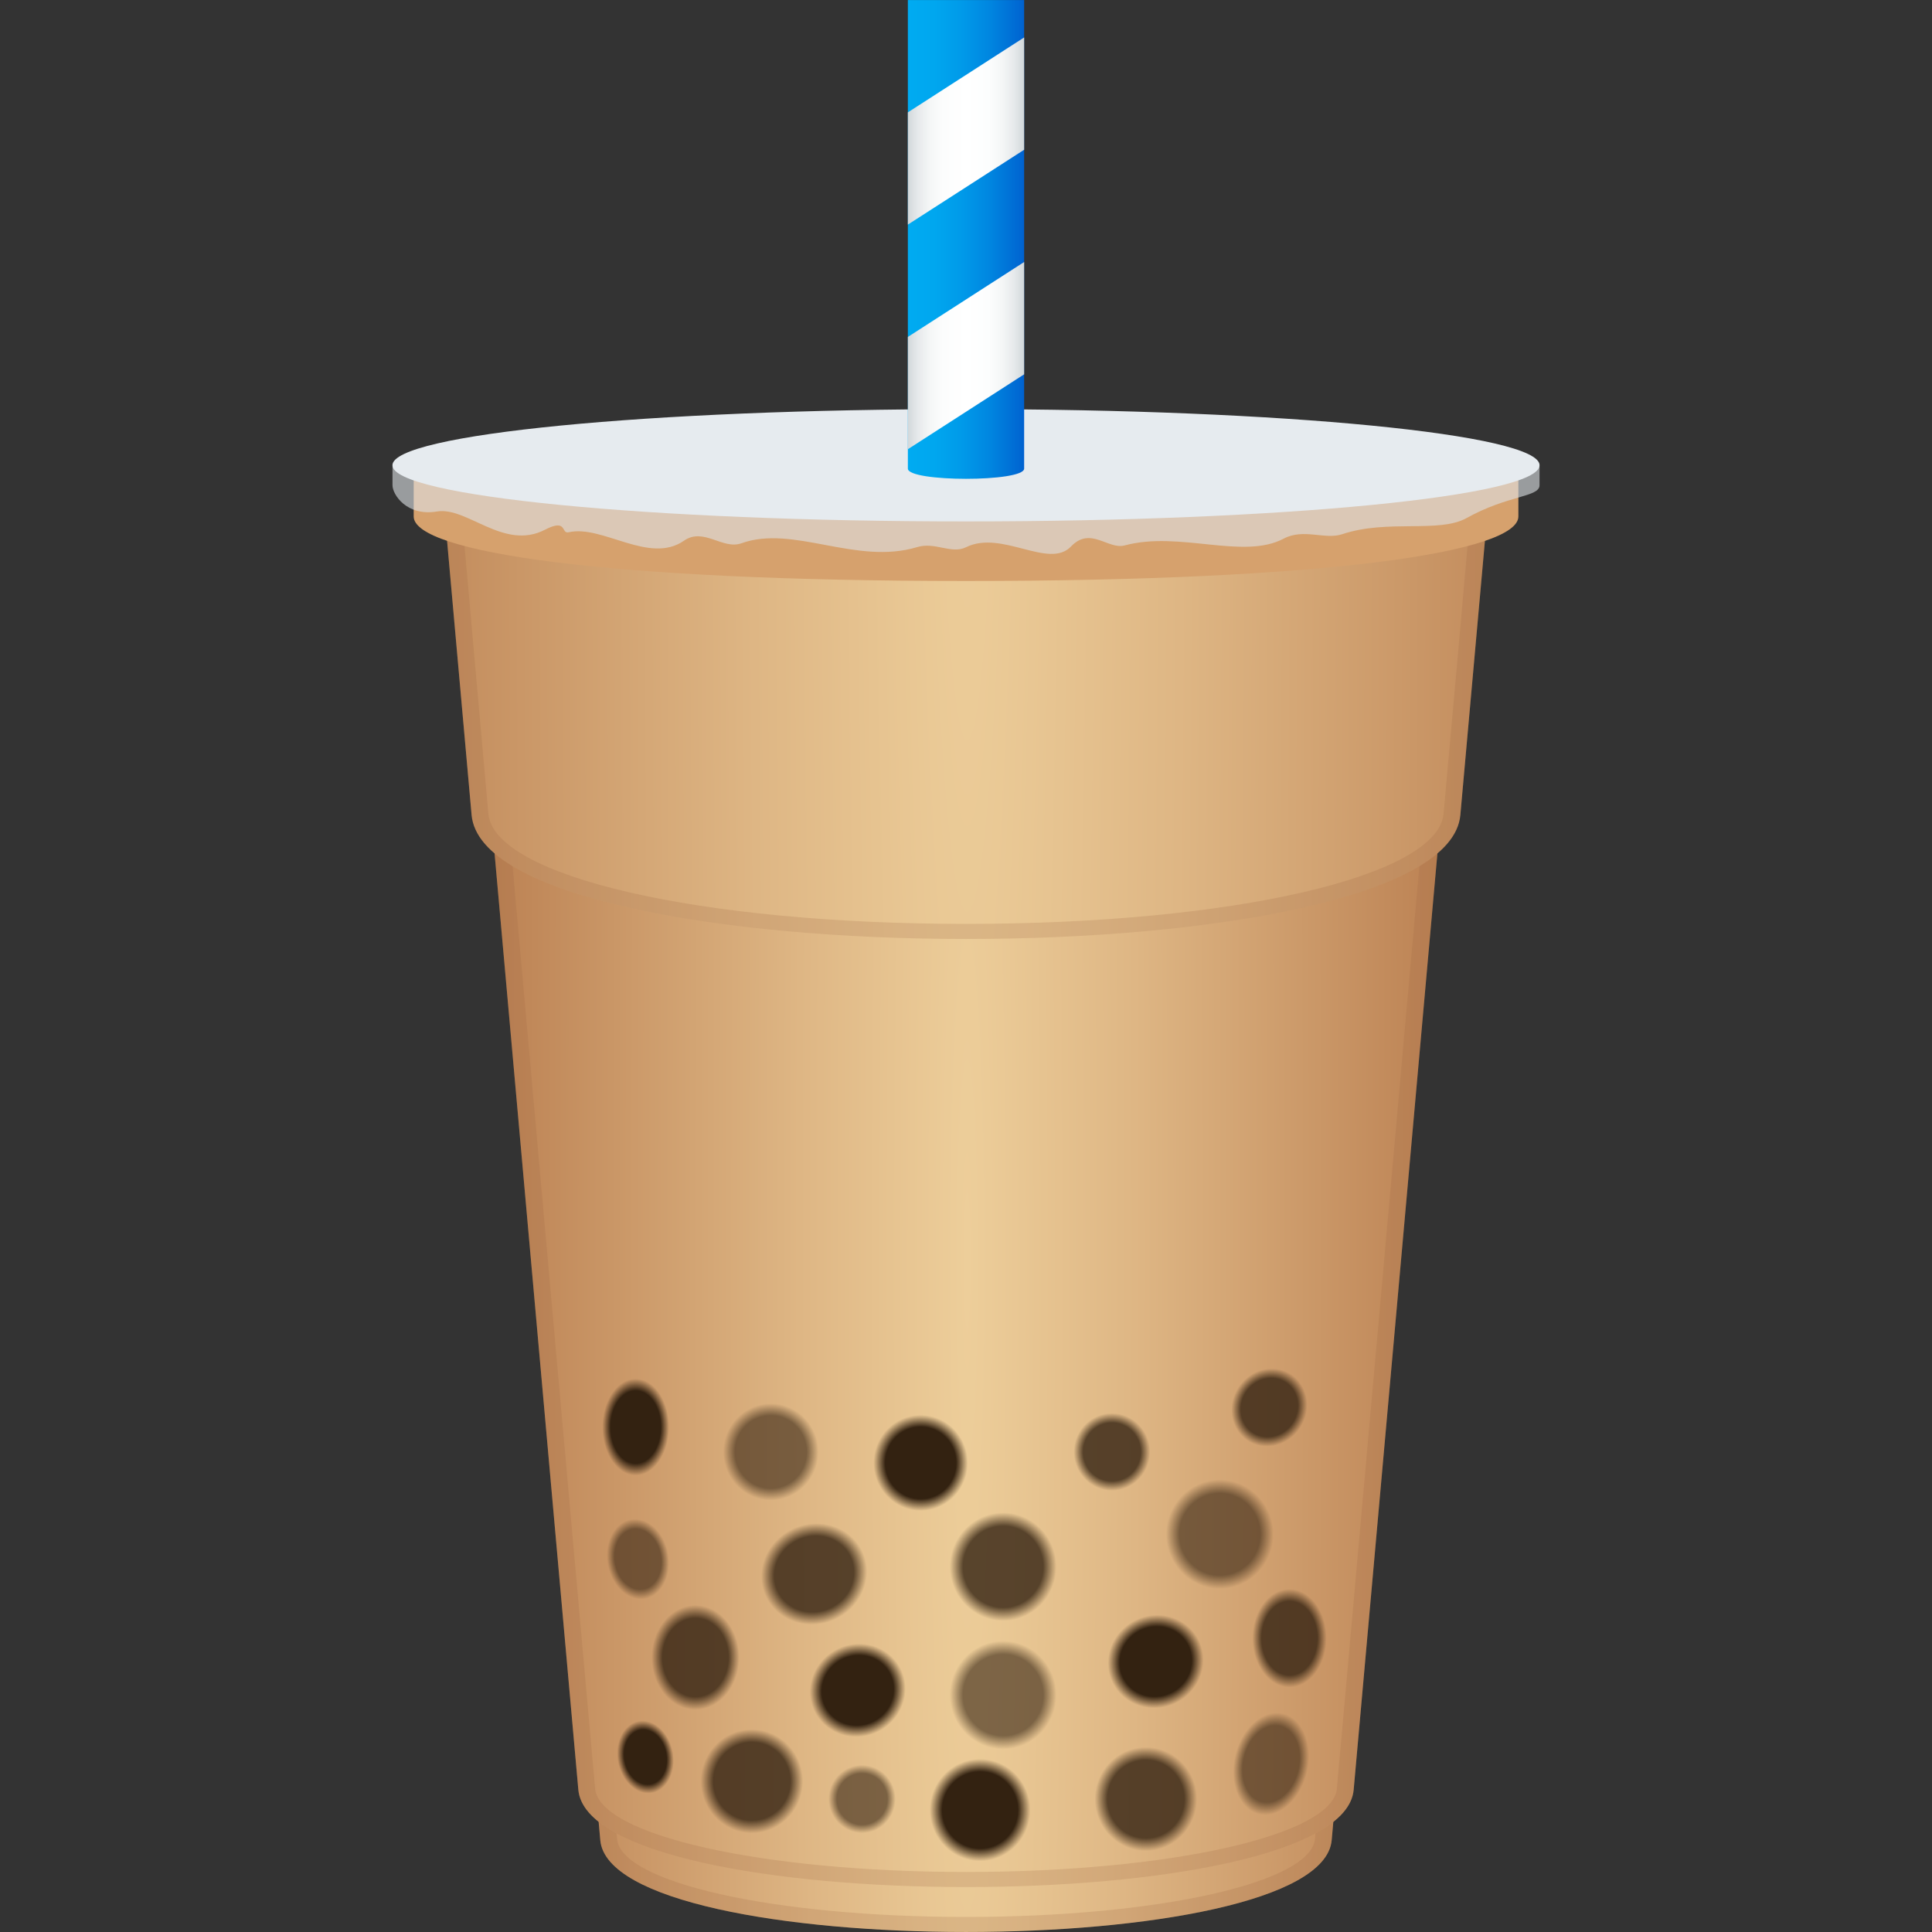 <?xml version="1.0" encoding="utf-8"?>
<!-- Generator: Adobe Illustrator 15.0.0, SVG Export Plug-In . SVG Version: 6.00 Build 0)  -->
<!DOCTYPE svg PUBLIC "-//W3C//DTD SVG 1.1//EN" "http://www.w3.org/Graphics/SVG/1.1/DTD/svg11.dtd">
<svg version="1.1" id="Layer_1" xmlns:x="http://ns.adobe.com/Extensibility/1.0/" xmlns:i="http://ns.adobe.com/AdobeIllustrator/10.0/" xmlns:graph="http://ns.adobe.com/Graphs/1.0/"
	 xmlns="http://www.w3.org/2000/svg" xmlns:xlink="http://www.w3.org/1999/xlink" xmlns:a="http://ns.adobe.com/AdobeSVGViewerExtensions/3.0/"
	 x="0px" y="0px" width="64px" height="64px" viewBox="0 0 64 64" enable-background="new 0 0 64 64" xml:space="preserve">
<rect x="0" y="0" width="64" height="64" fill="#333333" stroke="none"/>
<radialGradient id="SVGID_1_" cx="115.516" cy="74.657" r="18.003" gradientTransform="matrix(1.003 0 0 19.238 -83.823 -1391.829)" gradientUnits="userSpaceOnUse">
	<stop  offset="0" style="stop-color:#EDCE9A"/>
	<stop  offset="0.291" style="stop-color:#DEB684"/>
	<stop  offset="0.902" style="stop-color:#B77A4C"/>
	<stop  offset="1" style="stop-color:#B07043"/>
	<a:midPointStop  offset="0" style="stop-color:#EDCE9A"/>
	<a:midPointStop  offset="0.539" style="stop-color:#EDCE9A"/>
	<a:midPointStop  offset="1" style="stop-color:#B07043"/>
</radialGradient>
<path fill="url(#SVGID_1_)" d="M19.73,59.213c0.051,0.573,0.104,1.154,0.155,1.746c0.363,4.054,23.865,4.054,24.229,0
	c0.052-0.592,0.104-1.173,0.155-1.746H19.73z"/>
<path opacity="0.2" fill="#9E6442" d="M43.665,59.711l-0.038,0.427l-0.069,0.781c-0.13,1.448-5.205,2.582-11.557,2.582
	s-11.429-1.134-11.559-2.582l-0.04-0.447l-0.067-0.761H43.665 M44.27,59.213H19.73c0.051,0.573,0.104,1.154,0.155,1.746
	c0.182,2.027,6.149,3.039,12.115,3.039s11.932-1.012,12.113-3.039C44.166,60.367,44.219,59.786,44.27,59.213L44.27,59.213z"/>
<radialGradient id="SVGID_2_" cx="115.516" cy="71.887" r="19.085" gradientTransform="matrix(1.003 0 0 19.238 -83.823 -1341.195)" gradientUnits="userSpaceOnUse">
	<stop  offset="0" style="stop-color:#EDCE9A"/>
	<stop  offset="0.291" style="stop-color:#DEB684"/>
	<stop  offset="0.902" style="stop-color:#B77A4C"/>
	<stop  offset="1" style="stop-color:#B07043"/>
	<a:midPointStop  offset="0" style="stop-color:#EDCE9A"/>
	<a:midPointStop  offset="0.539" style="stop-color:#EDCE9A"/>
	<a:midPointStop  offset="1" style="stop-color:#B07043"/>
</radialGradient>
<path fill="url(#SVGID_2_)" d="M44.842,59.29c-0.385,4.296-25.301,4.294-25.684-0.002c-3.424-38.274-3.424-38.274-3.424-38.274
	h32.531C48.266,21.014,48.266,21.014,44.842,59.29z"/>
<path opacity="0.2" fill="#9E6442" d="M47.661,21.512l-3.375,37.737c-0.139,1.55-5.536,2.762-12.285,2.762
	c-6.751,0-12.148-1.212-12.287-2.762l-3.375-37.737H47.661 M48.266,21.014H15.734c0,0,0,0,3.424,38.274
	c0.193,2.147,6.517,3.223,12.843,3.223c6.324,0,12.647-1.075,12.841-3.221C48.266,21.014,48.266,21.014,48.266,21.014L48.266,21.014
	z"/>
<radialGradient id="SVGID_3_" cx="115.516" cy="33.299" r="24.338" gradientTransform="matrix(1.003 0 0 19.238 -83.823 -635.959)" gradientUnits="userSpaceOnUse">
	<stop  offset="0" style="stop-color:#EDCE9A"/>
	<stop  offset="0.291" style="stop-color:#DEB684"/>
	<stop  offset="0.902" style="stop-color:#B77A4C"/>
	<stop  offset="1" style="stop-color:#B07043"/>
	<a:midPointStop  offset="0" style="stop-color:#EDCE9A"/>
	<a:midPointStop  offset="0.539" style="stop-color:#EDCE9A"/>
	<a:midPointStop  offset="1" style="stop-color:#B07043"/>
</radialGradient>
<path fill="url(#SVGID_3_)" d="M14.774,17.514c0.264,2.938,0.544,6.09,0.848,9.481c0.491,5.479,32.263,5.479,32.754,0.002
	c0.306-3.394,0.586-6.544,0.85-9.483H14.774z"/>
<path opacity="0.2" fill="#9E6442" d="M48.621,18.012l-0.296,3.329l-0.505,5.616c-0.186,2.079-6.987,3.648-15.819,3.648
	c-8.834,0-15.638-1.569-15.823-3.65l-0.19-2.133l-0.607-6.811H48.621 M49.226,17.514H14.774c0.264,2.938,0.544,6.09,0.848,9.481
	c0.246,2.739,8.314,4.11,16.379,4.11c8.068,0,16.131-1.369,16.375-4.108C48.682,23.604,48.962,20.454,49.226,17.514L49.226,17.514z"
	/>
<path fill="#D6A16D" d="M32.003,14.102c-10.106,0-18.299,0.679-18.299,1.771c0,0,0,1.204,0,1.235c0,1.182,6.339,2.138,18.299,2.138
	c11.958,0,18.295-0.954,18.295-2.138c0-0.031,0-1.233,0-1.233C50.298,14.781,42.107,14.104,32.003,14.102z"/>
<path opacity="0.6" fill="#DDE2E6" d="M32.003,13.75c-10.494,0-19.001,0.653-19.001,1.703c0,0,0,0.59,0,0.62
	c0,0.312,0.471,1.037,1.472,0.871c0.999-0.167,2.219,1.306,3.576,0.605c0.756-0.389,0.522,0.144,0.789,0.083
	c1.114-0.256,2.675,1.077,3.819,0.279c0.648-0.451,1.284,0.308,1.901,0.086c1.723-0.621,3.802,0.738,5.829,0.125
	c0.591-0.179,1.131,0.246,1.614,0.005c1.181-0.584,2.744,0.742,3.477-0.024c0.646-0.676,1.224,0.112,1.776-0.035
	c1.827-0.491,3.92,0.488,5.271-0.226c0.661-0.349,1.364,0.046,1.936-0.146c1.505-0.503,3.203-0.026,4.119-0.534
	c1.383-0.77,2.418-0.688,2.418-1.09c0-0.03,0-0.618,0-0.618C51,14.403,42.496,13.751,32.003,13.75z"/>
<path fill="#E6EBEF" d="M32.004,13.553c10.49,0,18.998,0.834,18.996,1.858c0.002,1.027-8.506,1.862-18.996,1.862
	C21.509,17.274,13,16.439,13,15.412C13,14.387,21.509,13.553,32.004,13.553z"/>
<radialGradient id="SVGID_4_" cx="-12.578" cy="-76.199" r="3.57" gradientTransform="matrix(0.629 0 0 0.75 30.949 112.055)" gradientUnits="userSpaceOnUse">
	<stop  offset="0.485" style="stop-color:#332211"/>
	<stop  offset="0.648" style="stop-color:#332211;stop-opacity:0"/>
	<a:midPointStop  offset="0.485" style="stop-color:#332211"/>
	<a:midPointStop  offset="0.597" style="stop-color:#332211"/>
	<a:midPointStop  offset="0.648" style="stop-color:#332211;stop-opacity:0"/>
</radialGradient>
<path opacity="0.8" fill="url(#SVGID_4_)" d="M25.449,54.911c0,3.278-4.835,3.278-4.835,0.001
	C20.614,51.639,25.449,51.637,25.449,54.911z"/>
<radialGradient id="SVGID_5_" cx="172.916" cy="78.927" r="2.576" gradientTransform="matrix(0.947 0 0 0.962 -138.216 -27.832)" gradientUnits="userSpaceOnUse">
	<stop  offset="0.485" style="stop-color:#332211"/>
	<stop  offset="0.648" style="stop-color:#332211;stop-opacity:0"/>
	<a:midPointStop  offset="0.485" style="stop-color:#332211"/>
	<a:midPointStop  offset="0.597" style="stop-color:#332211"/>
	<a:midPointStop  offset="0.648" style="stop-color:#332211;stop-opacity:0"/>
</radialGradient>
<path opacity="0.6" fill="url(#SVGID_5_)" d="M27.991,48.162c0,3.154-5.084,3.005-5.084-0.148
	C22.907,44.859,27.991,45.008,27.991,48.162z"/>
<radialGradient id="SVGID_6_" cx="13.395" cy="78.072" r="2.575" gradientTransform="matrix(0.663 0 0 0.962 12.177 -27.832)" gradientUnits="userSpaceOnUse">
	<stop  offset="0.485" style="stop-color:#332211"/>
	<stop  offset="0.648" style="stop-color:#332211;stop-opacity:0"/>
	<a:midPointStop  offset="0.485" style="stop-color:#332211"/>
	<a:midPointStop  offset="0.597" style="stop-color:#332211"/>
	<a:midPointStop  offset="0.648" style="stop-color:#332211;stop-opacity:0"/>
</radialGradient>
<path fill="url(#SVGID_6_)" d="M22.84,47.34c0,3.153-3.563,3.008-3.563-0.147C19.277,44.038,22.84,44.186,22.84,47.34z"/>
<radialGradient id="SVGID_7_" cx="178.158" cy="79.305" r="2.549" gradientTransform="matrix(0.947 0 0 0.962 -138.216 -27.832)" gradientUnits="userSpaceOnUse">
	<stop  offset="0.485" style="stop-color:#332211"/>
	<stop  offset="0.648" style="stop-color:#332211;stop-opacity:0"/>
	<a:midPointStop  offset="0.485" style="stop-color:#332211"/>
	<a:midPointStop  offset="0.597" style="stop-color:#332211"/>
	<a:midPointStop  offset="0.648" style="stop-color:#332211;stop-opacity:0"/>
</radialGradient>
<path fill="url(#SVGID_7_)" d="M32.906,48.452c0,3.153-4.99,3.153-4.99,0C27.916,45.296,32.906,45.296,32.906,48.452z"/>
<radialGradient id="SVGID_8_" cx="184.847" cy="78.927" r="2.062" gradientTransform="matrix(0.947 0 0 0.962 -138.216 -27.832)" gradientUnits="userSpaceOnUse">
	<stop  offset="0.485" style="stop-color:#332211"/>
	<stop  offset="0.648" style="stop-color:#332211;stop-opacity:0"/>
	<a:midPointStop  offset="0.485" style="stop-color:#332211"/>
	<a:midPointStop  offset="0.597" style="stop-color:#332211"/>
	<a:midPointStop  offset="0.648" style="stop-color:#332211;stop-opacity:0"/>
</radialGradient>
<path opacity="0.8" fill="url(#SVGID_8_)" d="M38.841,48.109c0,2.429-4.198,2.387-4.198-0.041
	C34.643,45.638,38.841,45.68,38.841,48.109z"/>
<radialGradient id="SVGID_9_" cx="180.235" cy="91.26" r="2.719" gradientTransform="matrix(0.947 0 0 0.962 -138.216 -27.832)" gradientUnits="userSpaceOnUse">
	<stop  offset="0.485" style="stop-color:#332211"/>
	<stop  offset="0.648" style="stop-color:#332211;stop-opacity:0"/>
	<a:midPointStop  offset="0.485" style="stop-color:#332211"/>
	<a:midPointStop  offset="0.597" style="stop-color:#332211"/>
	<a:midPointStop  offset="0.648" style="stop-color:#332211;stop-opacity:0"/>
</radialGradient>
<path fill="url(#SVGID_9_)" d="M35.175,59.927c0,3.154-5.596,3.202-5.596,0.048S35.175,56.772,35.175,59.927z"/>
<radialGradient id="SVGID_10_" cx="172.252" cy="90.269" r="2.764" gradientTransform="matrix(0.947 0 0 0.962 -138.216 -27.832)" gradientUnits="userSpaceOnUse">
	<stop  offset="0.485" style="stop-color:#332211"/>
	<stop  offset="0.648" style="stop-color:#332211;stop-opacity:0"/>
	<a:midPointStop  offset="0.485" style="stop-color:#332211"/>
	<a:midPointStop  offset="0.597" style="stop-color:#332211"/>
	<a:midPointStop  offset="0.648" style="stop-color:#332211;stop-opacity:0"/>
</radialGradient>
<path opacity="0.8" fill="url(#SVGID_10_)" d="M27.69,59.187c0,3.154-5.739,2.779-5.739-0.375S27.69,56.032,27.69,59.187z"/>
<radialGradient id="SVGID_11_" cx="64.436" cy="-105.279" r="3.154" gradientTransform="matrix(0.581 0.151 -0.204 0.816 -16.808 134.608)" gradientUnits="userSpaceOnUse">
	<stop  offset="0.485" style="stop-color:#332211"/>
	<stop  offset="0.648" style="stop-color:#332211;stop-opacity:0"/>
	<a:midPointStop  offset="0.485" style="stop-color:#332211"/>
	<a:midPointStop  offset="0.597" style="stop-color:#332211"/>
	<a:midPointStop  offset="0.648" style="stop-color:#332211;stop-opacity:0"/>
</radialGradient>
<path opacity="0.6" fill="url(#SVGID_11_)" d="M43.876,58.983c-0.856,3.428-4.519,2.472-3.663-0.958
	C41.069,54.6,44.73,55.553,43.876,58.983z"/>
<radialGradient id="SVGID_12_" cx="403.904" cy="-260.86" r="2.23" gradientTransform="matrix(0.64 -0.057 0.11 0.832 -208.422 298.264)" gradientUnits="userSpaceOnUse">
	<stop  offset="0.485" style="stop-color:#332211"/>
	<stop  offset="0.648" style="stop-color:#332211;stop-opacity:0"/>
	<a:midPointStop  offset="0.485" style="stop-color:#332211"/>
	<a:midPointStop  offset="0.597" style="stop-color:#332211"/>
	<a:midPointStop  offset="0.648" style="stop-color:#332211;stop-opacity:0"/>
</radialGradient>
<path fill="url(#SVGID_12_)" d="M22.7,58.092c0.36,2.731-2.17,2.929-2.528,0.197C19.811,55.563,22.342,55.363,22.7,58.092z"/>
<radialGradient id="SVGID_13_" cx="389.994" cy="-263.641" r="2.461" gradientTransform="matrix(0.639 -0.05 0.1 0.833 -201.711 290.761)" gradientUnits="userSpaceOnUse">
	<stop  offset="0.485" style="stop-color:#332211"/>
	<stop  offset="0.648" style="stop-color:#332211;stop-opacity:0"/>
	<a:midPointStop  offset="0.485" style="stop-color:#332211"/>
	<a:midPointStop  offset="0.597" style="stop-color:#332211"/>
	<a:midPointStop  offset="0.648" style="stop-color:#332211;stop-opacity:0"/>
</radialGradient>
<path opacity="0.6" fill="url(#SVGID_13_)" d="M22.631,51.563c0.326,2.735-2.816,2.982-3.144,0.246
	C19.159,49.078,22.303,48.831,22.631,51.563z"/>
<radialGradient id="SVGID_14_" cx="181.041" cy="87.3" r="2.882" gradientTransform="matrix(0.947 0 0 0.962 -138.216 -27.832)" gradientUnits="userSpaceOnUse">
	<stop  offset="0.485" style="stop-color:#332211"/>
	<stop  offset="0.648" style="stop-color:#332211;stop-opacity:0"/>
	<a:midPointStop  offset="0.485" style="stop-color:#332211"/>
	<a:midPointStop  offset="0.597" style="stop-color:#332211"/>
	<a:midPointStop  offset="0.648" style="stop-color:#332211;stop-opacity:0"/>
</radialGradient>
<path opacity="0.6" fill="url(#SVGID_14_)" d="M35.869,56.142c0,3.695-5.458,3.695-5.458,0
	C30.411,52.448,35.869,52.448,35.869,56.142z"/>
<radialGradient id="SVGID_15_" cx="176.107" cy="90.881" r="1.812" gradientTransform="matrix(0.947 0 0 0.962 -138.216 -27.832)" gradientUnits="userSpaceOnUse">
	<stop  offset="0.485" style="stop-color:#332211"/>
	<stop  offset="0.648" style="stop-color:#332211;stop-opacity:0"/>
	<a:midPointStop  offset="0.485" style="stop-color:#332211"/>
	<a:midPointStop  offset="0.597" style="stop-color:#332211"/>
	<a:midPointStop  offset="0.648" style="stop-color:#332211;stop-opacity:0"/>
</radialGradient>
<path opacity="0.6" fill="url(#SVGID_15_)" d="M30.186,59.586c0,2.323-3.43,2.323-3.43,0C26.756,57.267,30.186,57.267,30.186,59.586
	z"/>
<radialGradient id="SVGID_16_" cx="186.035" cy="90.881" r="2.764" gradientTransform="matrix(0.947 0 0 0.962 -138.216 -27.832)" gradientUnits="userSpaceOnUse">
	<stop  offset="0.485" style="stop-color:#332211"/>
	<stop  offset="0.648" style="stop-color:#332211;stop-opacity:0"/>
	<a:midPointStop  offset="0.485" style="stop-color:#332211"/>
	<a:midPointStop  offset="0.597" style="stop-color:#332211"/>
	<a:midPointStop  offset="0.648" style="stop-color:#332211;stop-opacity:0"/>
</radialGradient>
<path opacity="0.8" fill="url(#SVGID_16_)" d="M40.742,59.588c0,3.151-5.752,3.153-5.752,0.002
	C34.99,56.433,40.742,56.431,40.742,59.588z"/>
<radialGradient id="SVGID_17_" cx="-200.008" cy="630.223" r="3.027" gradientTransform="matrix(0.768 -0.27 0.252 0.74 33.077 -465.326)" gradientUnits="userSpaceOnUse">
	<stop  offset="0.485" style="stop-color:#332211"/>
	<stop  offset="0.648" style="stop-color:#332211;stop-opacity:0"/>
	<a:midPointStop  offset="0.485" style="stop-color:#332211"/>
	<a:midPointStop  offset="0.597" style="stop-color:#332211"/>
	<a:midPointStop  offset="0.648" style="stop-color:#332211;stop-opacity:0"/>
</radialGradient>
<path fill="url(#SVGID_17_)" d="M40.665,54.366c1.015,2.985-3.637,4.622-4.651,1.639C34.995,53.018,39.65,51.379,40.665,54.366z"/>
<radialGradient id="SVGID_18_" cx="-211.864" cy="627.185" r="3.028" gradientTransform="matrix(0.768 -0.27 0.252 0.74 33.077 -465.326)" gradientUnits="userSpaceOnUse">
	<stop  offset="0.485" style="stop-color:#332211"/>
	<stop  offset="0.648" style="stop-color:#332211;stop-opacity:0"/>
	<a:midPointStop  offset="0.485" style="stop-color:#332211"/>
	<a:midPointStop  offset="0.597" style="stop-color:#332211"/>
	<a:midPointStop  offset="0.648" style="stop-color:#332211;stop-opacity:0"/>
</radialGradient>
<path fill="url(#SVGID_18_)" d="M30.798,55.323c1.015,2.985-3.638,4.622-4.653,1.639C25.127,53.975,29.782,52.336,30.798,55.323z"/>
<radialGradient id="SVGID_19_" cx="-591.465" cy="778.479" r="2.584" gradientTransform="matrix(0.739 0.083 -0.129 0.768 579.564 -502.155)" gradientUnits="userSpaceOnUse">
	<stop  offset="0.485" style="stop-color:#332211"/>
	<stop  offset="0.648" style="stop-color:#332211;stop-opacity:0"/>
	<a:midPointStop  offset="0.485" style="stop-color:#332211"/>
	<a:midPointStop  offset="0.597" style="stop-color:#332211"/>
	<a:midPointStop  offset="0.648" style="stop-color:#332211;stop-opacity:0"/>
</radialGradient>
<path opacity="0.8" fill="url(#SVGID_19_)" d="M44.236,46.798c-0.504,3.013-4.146,2.602-3.641-0.409
	C41.016,43.868,44.658,44.277,44.236,46.798z"/>
<radialGradient id="SVGID_20_" cx="-205.315" cy="621.639" r="3.28" gradientTransform="matrix(0.786 -0.276 0.252 0.74 31.696 -464.541)" gradientUnits="userSpaceOnUse">
	<stop  offset="0.485" style="stop-color:#332211"/>
	<stop  offset="0.648" style="stop-color:#332211;stop-opacity:0"/>
	<a:midPointStop  offset="0.485" style="stop-color:#332211"/>
	<a:midPointStop  offset="0.597" style="stop-color:#332211"/>
	<a:midPointStop  offset="0.648" style="stop-color:#332211;stop-opacity:0"/>
</radialGradient>
<path opacity="0.8" fill="url(#SVGID_20_)" d="M29.427,51.396c1.099,3.236-4.061,5.05-5.158,1.813
	C23.167,49.973,28.326,48.161,29.427,51.396z"/>
<radialGradient id="SVGID_21_" cx="78.947" cy="85.342" r="2.617" gradientTransform="matrix(0.725 0 0 0.962 -14.521 -27.832)" gradientUnits="userSpaceOnUse">
	<stop  offset="0.485" style="stop-color:#332211"/>
	<stop  offset="0.648" style="stop-color:#332211;stop-opacity:0"/>
	<a:midPointStop  offset="0.485" style="stop-color:#332211"/>
	<a:midPointStop  offset="0.597" style="stop-color:#332211"/>
	<a:midPointStop  offset="0.648" style="stop-color:#332211;stop-opacity:0"/>
</radialGradient>
<path opacity="0.8" fill="url(#SVGID_21_)" d="M44.686,54.193c0,3.154-4.008,3.284-4.008,0.13
	C40.678,51.17,44.686,51.039,44.686,54.193z"/>
<radialGradient id="SVGID_22_" cx="181.041" cy="82.882" r="2.881" gradientTransform="matrix(0.947 0 0 0.962 -138.216 -27.832)" gradientUnits="userSpaceOnUse">
	<stop  offset="0.485" style="stop-color:#332211"/>
	<stop  offset="0.648" style="stop-color:#332211;stop-opacity:0"/>
	<a:midPointStop  offset="0.485" style="stop-color:#332211"/>
	<a:midPointStop  offset="0.597" style="stop-color:#332211"/>
	<a:midPointStop  offset="0.648" style="stop-color:#332211;stop-opacity:0"/>
</radialGradient>
<path opacity="0.8" fill="url(#SVGID_22_)" d="M35.868,51.892c0,3.695-5.456,3.695-5.456,0
	C30.412,48.199,35.868,48.199,35.868,51.892z"/>
<radialGradient id="SVGID_23_" cx="188.621" cy="81.764" r="2.904" gradientTransform="matrix(0.947 0 0 0.962 -138.216 -27.832)" gradientUnits="userSpaceOnUse">
	<stop  offset="0.485" style="stop-color:#332211"/>
	<stop  offset="0.648" style="stop-color:#332211;stop-opacity:0"/>
	<a:midPointStop  offset="0.485" style="stop-color:#332211"/>
	<a:midPointStop  offset="0.597" style="stop-color:#332211"/>
	<a:midPointStop  offset="0.648" style="stop-color:#332211;stop-opacity:0"/>
</radialGradient>
<path opacity="0.6" fill="url(#SVGID_23_)" d="M43.428,50.872c0,3.153-6.226,3.044-6.226-0.109
	C37.202,47.608,43.428,47.718,43.428,50.872z"/>
<linearGradient id="SVGID_24_" gradientUnits="userSpaceOnUse" x1="-62.493" y1="127.857" x2="-60.117" y2="127.857" gradientTransform="matrix(1.621 0 0 0.766 131.363 -90.009)">
	<stop  offset="0" style="stop-color:#00ABF1"/>
	<stop  offset="0.229" style="stop-color:#00A7EF"/>
	<stop  offset="0.467" style="stop-color:#009AE9"/>
	<stop  offset="0.708" style="stop-color:#0086E0"/>
	<stop  offset="0.95" style="stop-color:#0069D3"/>
	<stop  offset="1" style="stop-color:#0062D0"/>
	<a:midPointStop  offset="0" style="stop-color:#00ABF1"/>
	<a:midPointStop  offset="0.5" style="stop-color:#00ABF1"/>
	<a:midPointStop  offset="0.229" style="stop-color:#00A7EF"/>
	<a:midPointStop  offset="0.5" style="stop-color:#00A7EF"/>
	<a:midPointStop  offset="0.467" style="stop-color:#009AE9"/>
	<a:midPointStop  offset="0.5" style="stop-color:#009AE9"/>
	<a:midPointStop  offset="0.708" style="stop-color:#0086E0"/>
	<a:midPointStop  offset="0.5" style="stop-color:#0086E0"/>
	<a:midPointStop  offset="0.95" style="stop-color:#0069D3"/>
	<a:midPointStop  offset="0.5" style="stop-color:#0069D3"/>
	<a:midPointStop  offset="1" style="stop-color:#0062D0"/>
</linearGradient>
<path fill="url(#SVGID_24_)" d="M33.926,15.523c0-1.161,0-15.522,0-15.522l-3.852,0.001c0,0,0,15.128,0,15.521
	C30.074,15.974,33.926,15.974,33.926,15.523z"/>
<linearGradient id="SVGID_25_" gradientUnits="userSpaceOnUse" x1="-31.327" y1="132.885" x2="-27.476" y2="132.885" gradientTransform="matrix(1 0 0 0.766 61.401 -90.008)">
	<stop  offset="0" style="stop-color:#D2D8DB"/>
	<stop  offset="0.085" style="stop-color:#E6E9EB"/>
	<stop  offset="0.183" style="stop-color:#F4F6F6"/>
	<stop  offset="0.302" style="stop-color:#FCFDFD"/>
	<stop  offset="0.5" style="stop-color:#FFFFFF"/>
	<stop  offset="0.698" style="stop-color:#FCFDFD"/>
	<stop  offset="0.817" style="stop-color:#F4F6F6"/>
	<stop  offset="0.915" style="stop-color:#E6E9EB"/>
	<stop  offset="1" style="stop-color:#D2D8DB"/>
	<a:midPointStop  offset="0" style="stop-color:#D2D8DB"/>
	<a:midPointStop  offset="0.2" style="stop-color:#D2D8DB"/>
	<a:midPointStop  offset="0.5" style="stop-color:#FFFFFF"/>
	<a:midPointStop  offset="0.8" style="stop-color:#FFFFFF"/>
	<a:midPointStop  offset="1" style="stop-color:#D2D8DB"/>
</linearGradient>
<polygon fill="url(#SVGID_25_)" points="33.926,12.4 30.074,14.881 30.074,11.161 33.926,8.68 "/>
<linearGradient id="SVGID_26_" gradientUnits="userSpaceOnUse" x1="-31.327" y1="123.172" x2="-27.476" y2="123.172" gradientTransform="matrix(1 0 0 0.766 61.401 -90.008)">
	<stop  offset="0" style="stop-color:#D2D8DB"/>
	<stop  offset="0.085" style="stop-color:#E6E9EB"/>
	<stop  offset="0.183" style="stop-color:#F4F6F6"/>
	<stop  offset="0.302" style="stop-color:#FCFDFD"/>
	<stop  offset="0.5" style="stop-color:#FFFFFF"/>
	<stop  offset="0.698" style="stop-color:#FCFDFD"/>
	<stop  offset="0.817" style="stop-color:#F4F6F6"/>
	<stop  offset="0.915" style="stop-color:#E6E9EB"/>
	<stop  offset="1" style="stop-color:#D2D8DB"/>
	<a:midPointStop  offset="0" style="stop-color:#D2D8DB"/>
	<a:midPointStop  offset="0.2" style="stop-color:#D2D8DB"/>
	<a:midPointStop  offset="0.5" style="stop-color:#FFFFFF"/>
	<a:midPointStop  offset="0.8" style="stop-color:#FFFFFF"/>
	<a:midPointStop  offset="1" style="stop-color:#D2D8DB"/>
</linearGradient>
<polygon fill="url(#SVGID_26_)" points="33.926,4.961 30.074,7.44 30.074,3.722 33.926,1.241 "/>
</svg>
